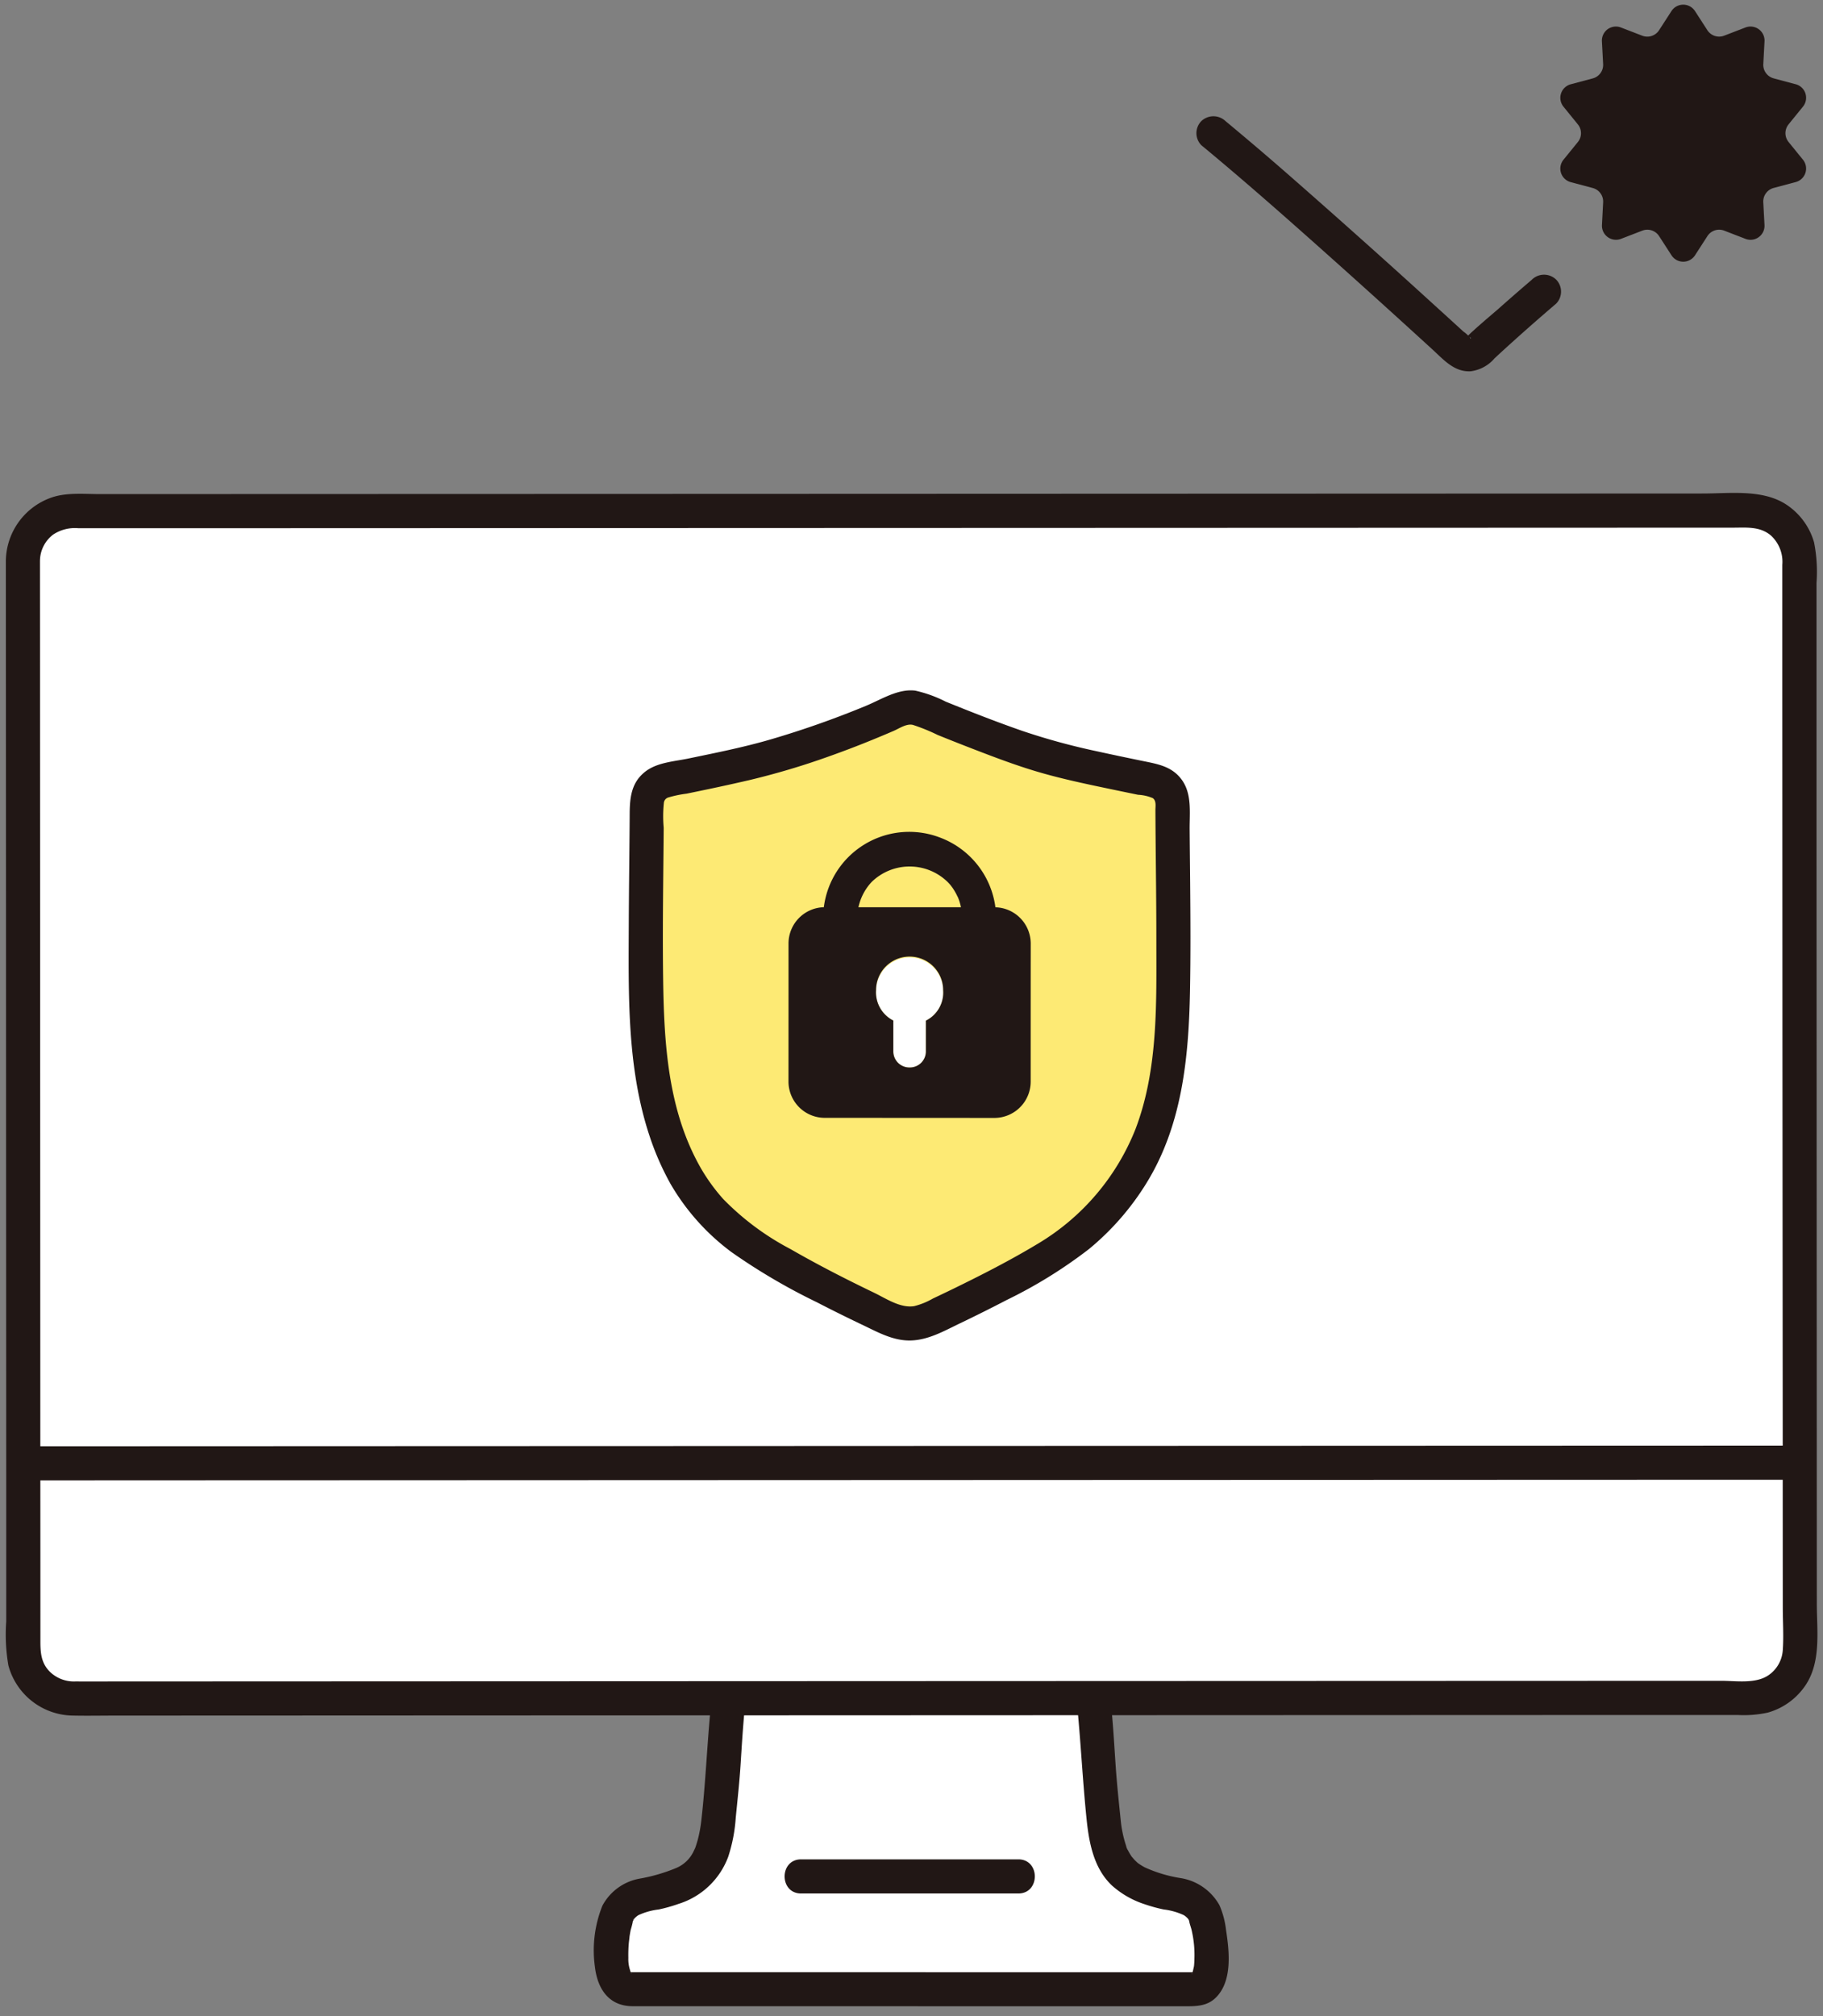 <svg width="161" height="178" fill="none" xmlns="http://www.w3.org/2000/svg"><rect width="100%" height="100%" fill="#808080" stroke="none"/><path d="M60.727 175.631h-5.152c-2.438 0-1.45-5.781-1.045-6.653.404-.873 1.204-1.437 2.589-1.7 4.798-.914 5.986-2.511 6.385-7.1.17-1.968.347-3.189.444-5.147.068-1.369.188-2.91.408-5.08l32.217-.013c.218 2.177.341 3.721.409 5.093.097 1.96.274 3.181.444 5.147.398 4.59 1.587 6.186 6.385 7.1 1.385.263 2.185.824 2.589 1.7.404.875 1.475 6.666-.896 6.666l-44.777-.013zm95.586-130.172a4.4 4.4 0 012.601 4.011l.031 79.674c-4.12 0-137.839.051-156.892.057v-4.405c-.01-25.962-.021-55.21-.03-75.27a4.39 4.39 0 014.388-4.393c28.615-.009 126.199-.045 148.111-.053a4.382 4.382 0 011.791.379zM5.026 149.733a4.39 4.39 0 01-2.965-4.154c0-5.167-.004-10.671-.006-16.376 2.473 0 152.5-.058 156.893-.058 0 5.703.004 11.207.005 16.374a4.385 4.385 0 01-4.388 4.394c-30.154.01-117.45.044-148.113.057a4.38 4.38 0 01-1.426-.237z" fill="#fff"/><path d="M83.295 87.424a2.962 2.962 0 00-5.925 0 2.79 2.79 0 001.525 2.684v2.729a1.416 1.416 0 001.413 1.416h.043a1.417 1.417 0 001.42-1.415v-2.721a2.77 2.77 0 001.524-2.693z" fill="#fff"/><path d="M103.544 70.91a2.024 2.024 0 00-1.611-1.978c-3.139-.639-7.545-1.545-9.756-2.197-3.47-1.027-8.976-3.285-11.018-4.135a2.018 2.018 0 00-1.597.026 87.26 87.26 0 01-11.074 4.109c-2.21.654-6.616 1.56-9.756 2.197a2.02 2.02 0 00-1.611 1.979c-.024 6.58-.192 12.591.019 19.082.08 3.386.65 6.743 1.695 9.965a21.185 21.185 0 001.672 3.794 17.942 17.942 0 006.125 6.377 108.75 108.75 0 0012.001 6.349 4.038 4.038 0 003.398 0c3.258-1.506 6.945-3.337 10.17-5.23a21.997 21.997 0 0010.28-13.516 36.398 36.398 0 001.046-7.739c.209-6.49.041-12.5.017-19.082zM81.77 90.12v2.72a1.413 1.413 0 01-1.42 1.415h-.043a1.416 1.416 0 01-1.412-1.416V90.11a2.789 2.789 0 01-1.525-2.685 2.963 2.963 0 015.924 0 2.77 2.77 0 01-1.524 2.692v.001z" fill="#FDEA74"/><path d="M2.055 130.709H6.72l11.458-.005 16.684-.006 20.154-.008 22.04-.008 22.293-.009 20.982-.007 17.886-.007 13.232-.004h7.499c1.938 0 1.941-3.013 0-3.013h-5.172l-11.855.004-16.973.006-20.331.008-22.109.008-22.251.009-20.832.007-17.624.007-12.86.005H2.054c-1.939 0-1.942 3.013 0 3.013zm93.111 20.245c.303 3.212.465 6.432.794 9.643.216 2.116.638 4.398 2.275 5.912a8.032 8.032 0 002.839 1.618c.552.19 1.115.346 1.686.467a5.845 5.845 0 011.789.503c.142.09.27.2.38.327.068.097.103.219.171.314-.022-.03-.107-.389-.087-.193.031.301.175.624.237.924.186.813.266 1.647.236 2.48a7.211 7.211 0 01-.04.673c-.027.251.043-.216-.006.02-.023.11-.05.218-.073.327a2.051 2.051 0 01-.065.208l-.056.098c-.077.114-.08.121-.009.02-.011-.027-.039-.031.119-.115-.217.116.47-.028.129-.042H94.264l-23.782-.005H55.605c-.24.009-.012.047.097.042-.052 0 .278.162.058.045-.283-.152.188.069 0 0-.045-.016-.174-.359-.031-.014a1.742 1.742 0 01-.082-.242 3.156 3.156 0 01-.154-1.095c-.01-.441.004-.882.043-1.321.008-.09.09-.749.05-.484.032-.219.07-.437.112-.654.087-.283.16-.571.217-.861.008-.111.226-.252-.088.192.068-.095.102-.216.17-.314.112-.126.24-.236.382-.327a5.84 5.84 0 011.788-.502c.6-.127 1.19-.294 1.768-.498a6.85 6.85 0 004.38-4.164c.364-1.115.586-2.271.663-3.441.159-1.621.34-3.244.439-4.87.097-1.558.196-3.113.343-4.668a1.516 1.516 0 00-1.507-1.506 1.536 1.536 0 00-1.506 1.506c-.31 3.281-.44 6.572-.816 9.847-.056.478-.14.952-.252 1.42-.062.26-.139.514-.222.768-.03.094-.066.191-.104.283.105-.251-.08.153-.087.166a2.978 2.978 0 01-1.522 1.482 15.162 15.162 0 01-3.286.955 4.648 4.648 0 00-3.257 2.386 10.566 10.566 0 00-.658 5.422c.234 1.93 1.233 3.446 3.327 3.452h11.49l24.6.005h12.542c1.014 0 2.029.039 2.833-.724 1.538-1.462 1.231-4.136.941-6.026a7.53 7.53 0 00-.585-2.185 4.788 4.788 0 00-3.489-2.393 12.174 12.174 0 01-3.1-.938 5.74 5.74 0 01-.565-.347c-.245-.173-.075-.063-.028-.021a4.398 4.398 0 01-.301-.279c-.067-.068-.364-.436-.201-.212a5.215 5.215 0 01-.392-.65 1.025 1.025 0 01-.16-.387 10.297 10.297 0 01-.481-2.293c-.164-1.594-.336-3.193-.444-4.793-.113-1.652-.206-3.302-.362-4.951a1.55 1.55 0 00-1.506-1.506 1.513 1.513 0 00-1.507 1.506l.01.01z" fill="#211715"/><path d="M70.75 167.184h19.186c1.939 0 1.942-3.013 0-3.013H70.75c-1.94 0-1.942 3.013 0 3.013zM.516 49.527L.53 79.765a474592.459 474592.459 0 00.02 51.448v11.952a16.093 16.093 0 00.19 3.883 5.98 5.98 0 005.711 4.429c1.296.027 2.597 0 3.892 0l9.211-.003 22.937-.01 26.71-.01 27.785-.011 26.164-.01 21.844-.008h8.46a9.985 9.985 0 002.676-.213 5.944 5.944 0 003.177-2.202c1.575-2.112 1.149-4.943 1.148-7.422l-.013-33.438-.014-34.193-.001-15.485v-7a13.498 13.498 0 00-.213-3.572 5.948 5.948 0 00-2.205-3.175c-2.123-1.583-5.124-1.15-7.638-1.15l-7.252.003-19.392.007-23.863.009-25.876.01-25.431.009-22.529.007-17.17.006c-1.343 0-2.818-.147-4.114.24a5.998 5.998 0 00-4.227 5.66c-.047 1.94 2.967 1.94 3.013 0A2.94 2.94 0 014.696 47.2a3.471 3.471 0 012.229-.561h11.288l20.199-.007 24.004-.009 25.588-.009 24.646-.009 21.482-.008 16.044-.006h2.832c1.193 0 2.433-.14 3.405.704a3.154 3.154 0 01.994 2.577v10.275l.012 31.925.024 34.031c0 5.277.002 10.554.006 15.831 0 1.255.09 2.551-.004 3.805a2.91 2.91 0 01-1.246 2.165c-1.149.792-2.858.502-4.19.502l-18.902.006-24.16.009-26.976.01-27.03.011-24.64.01-19.7.008c-1.308 0-2.617.007-3.925 0a3.043 3.043 0 01-2.335-.916c-.72-.771-.773-1.65-.773-2.652 0-5.229-.002-10.458-.007-15.687l-.013-33.788-.013-32.375c0-4.505-.002-9.01-.006-13.514 0-1.94-3.013-1.942-3.013 0z" fill="#211715"/><path d="M61.81 102.99c-2.825-5.043-3.164-10.863-3.244-16.508-.041-2.946-.022-5.892.006-8.838.015-1.52.032-3.038.043-4.557a11.325 11.325 0 01.013-2.174.554.554 0 01.399-.502 10.055 10.055 0 011.605-.334c.66-.135 1.318-.272 1.977-.41a180.48 180.48 0 003.542-.781 66.354 66.354 0 007.12-2.122 85.729 85.729 0 003.738-1.427c.634-.259 1.266-.523 1.895-.794.519-.222 1.15-.676 1.724-.537.747.244 1.476.54 2.181.886 1.008.409 2.02.809 3.033 1.201 2.032.785 4.08 1.565 6.175 2.161 2.192.624 4.437 1.078 6.666 1.544l1.826.377c.447.02.888.12 1.3.295.331.243.23.708.232 1.067.004.824.009 1.647.017 2.47.026 2.956.066 5.913.066 8.87 0 5.61.188 11.499-1.847 16.827a20.632 20.632 0 01-8.633 10.12c-2.418 1.456-4.942 2.745-7.477 3.98-.592.288-1.186.572-1.78.852a6.411 6.411 0 01-1.653.669c-1.228.193-2.481-.676-3.54-1.185-2.5-1.202-4.974-2.468-7.38-3.853a23.538 23.538 0 01-5.959-4.437 16.64 16.64 0 01-2.045-2.858c-.97-1.679-3.578-.164-2.602 1.521a19.982 19.982 0 005.39 6.038 53.955 53.955 0 007.54 4.43 134.54 134.54 0 004.032 1.999c1.367.651 2.734 1.429 4.297 1.376 1.563-.053 2.946-.857 4.325-1.518 1.39-.665 2.768-1.354 4.135-2.065a41.635 41.635 0 007.254-4.494 23.495 23.495 0 005.021-5.739c3.189-5.114 3.779-11.105 3.892-16.998.063-3.201.044-6.4.015-9.6-.015-1.569-.033-3.134-.045-4.702-.012-1.5.227-3.163-.728-4.436-.879-1.17-2.163-1.355-3.502-1.632-1.326-.272-2.651-.55-3.973-.841a57.832 57.832 0 01-6.588-1.802c-2.275-.791-4.519-1.672-6.752-2.578a11.38 11.38 0 00-2.691-.972c-1.526-.188-2.996.784-4.367 1.348a83.029 83.029 0 01-8.455 2.975c-2.364.686-4.792 1.168-7.2 1.668-1.24.258-2.728.342-3.767 1.12-1.267.95-1.422 2.28-1.43 3.757-.018 3.228-.067 6.455-.08 9.684-.022 6.303-.173 12.77 1.853 18.825a24.295 24.295 0 001.824 4.155c.947 1.692 3.55.175 2.602-1.521z" fill="#211715"/><path d="M75.709 81.094c0-1.192.452-2.34 1.264-3.213a4.802 4.802 0 016.716-.009c.108.111.212.225.314.345-.146-.177.11.154.134.189.115.172.221.35.318.532 0-.003.202.421.11.206.269.614.404 1.277.397 1.946.025 1.937 3.038 1.942 3.013 0a7.634 7.634 0 00-4.981-7.148 7.601 7.601 0 00-10.295 7.148c-.025 1.94 2.988 1.94 3.013 0l-.003.004z" fill="#211715"/><path d="M87.825 80.108l-14.977-.006a3.204 3.204 0 00-3.209 3.206c0 3.87 0 8.292-.003 12.184a3.207 3.207 0 003.206 3.208c4.363 0 10.46.005 14.977.007a3.207 3.207 0 003.207-3.207c0-3.892 0-8.312.004-12.183a3.206 3.206 0 00-3.205-3.209zM81.77 90.116v2.722a1.414 1.414 0 01-1.42 1.414h-.043a1.416 1.416 0 01-1.412-1.416v-2.728a2.79 2.79 0 01-1.525-2.685 2.962 2.962 0 015.925 0 2.77 2.77 0 01-1.525 2.694zm76.191-79.138l1.271-1.565a1.242 1.242 0 00.216-1.162 1.227 1.227 0 00-.858-.813l-1.946-.519a1.237 1.237 0 01-.917-1.261l.109-2.013a1.24 1.24 0 00-1.68-1.22l-1.883.724a1.237 1.237 0 01-1.484-.48L149.694.976a1.237 1.237 0 00-2.076 0l-1.097 1.695a1.24 1.24 0 01-1.484.482l-1.883-.726a1.235 1.235 0 00-1.561.623c-.089.186-.13.392-.119.598l.109 2.013a1.238 1.238 0 01-.917 1.262l-1.946.518a1.24 1.24 0 00-.642 1.976l1.272 1.565a1.237 1.237 0 010 1.559l-1.272 1.565a1.242 1.242 0 00-.216 1.162 1.238 1.238 0 00.858.813l1.946.519a1.236 1.236 0 01.917 1.261l-.105 2.009a1.24 1.24 0 001.68 1.22l1.883-.725a1.236 1.236 0 011.483.482l1.096 1.695a1.236 1.236 0 002.076 0l1.096-1.695a1.232 1.232 0 011.483-.482l1.883.726a1.234 1.234 0 001.558-.624c.088-.186.129-.391.118-.597l-.109-2.013a1.239 1.239 0 01.917-1.262l1.946-.518a1.237 1.237 0 00.642-1.976l-1.271-1.565a1.235 1.235 0 01.002-1.557zm-22.658 13.707a186.71 186.71 0 00-2.997 2.609c-.24.213-2.966 2.5-2.887 2.636 0-.004.355-.144.349-.14.141-.083.197.267.057.02a2.967 2.967 0 00-.584-.536l-1.381-1.261-2.636-2.398a894.763 894.763 0 00-11.342-10.11 285.399 285.399 0 00-5.65-4.813 1.55 1.55 0 00-2.134 0 1.52 1.52 0 000 2.13c3.892 3.215 7.671 6.561 11.434 9.919a934.613 934.613 0 016.115 5.508c.955.867 1.909 1.737 2.862 2.608.979.894 1.906 1.99 3.347 1.928a3.31 3.31 0 002.134-1.143c.574-.534 1.152-1.062 1.735-1.585a189.605 189.605 0 013.704-3.244 1.52 1.52 0 000-2.13 1.538 1.538 0 00-2.131 0l.005.002z" fill="#211715"/></svg>
